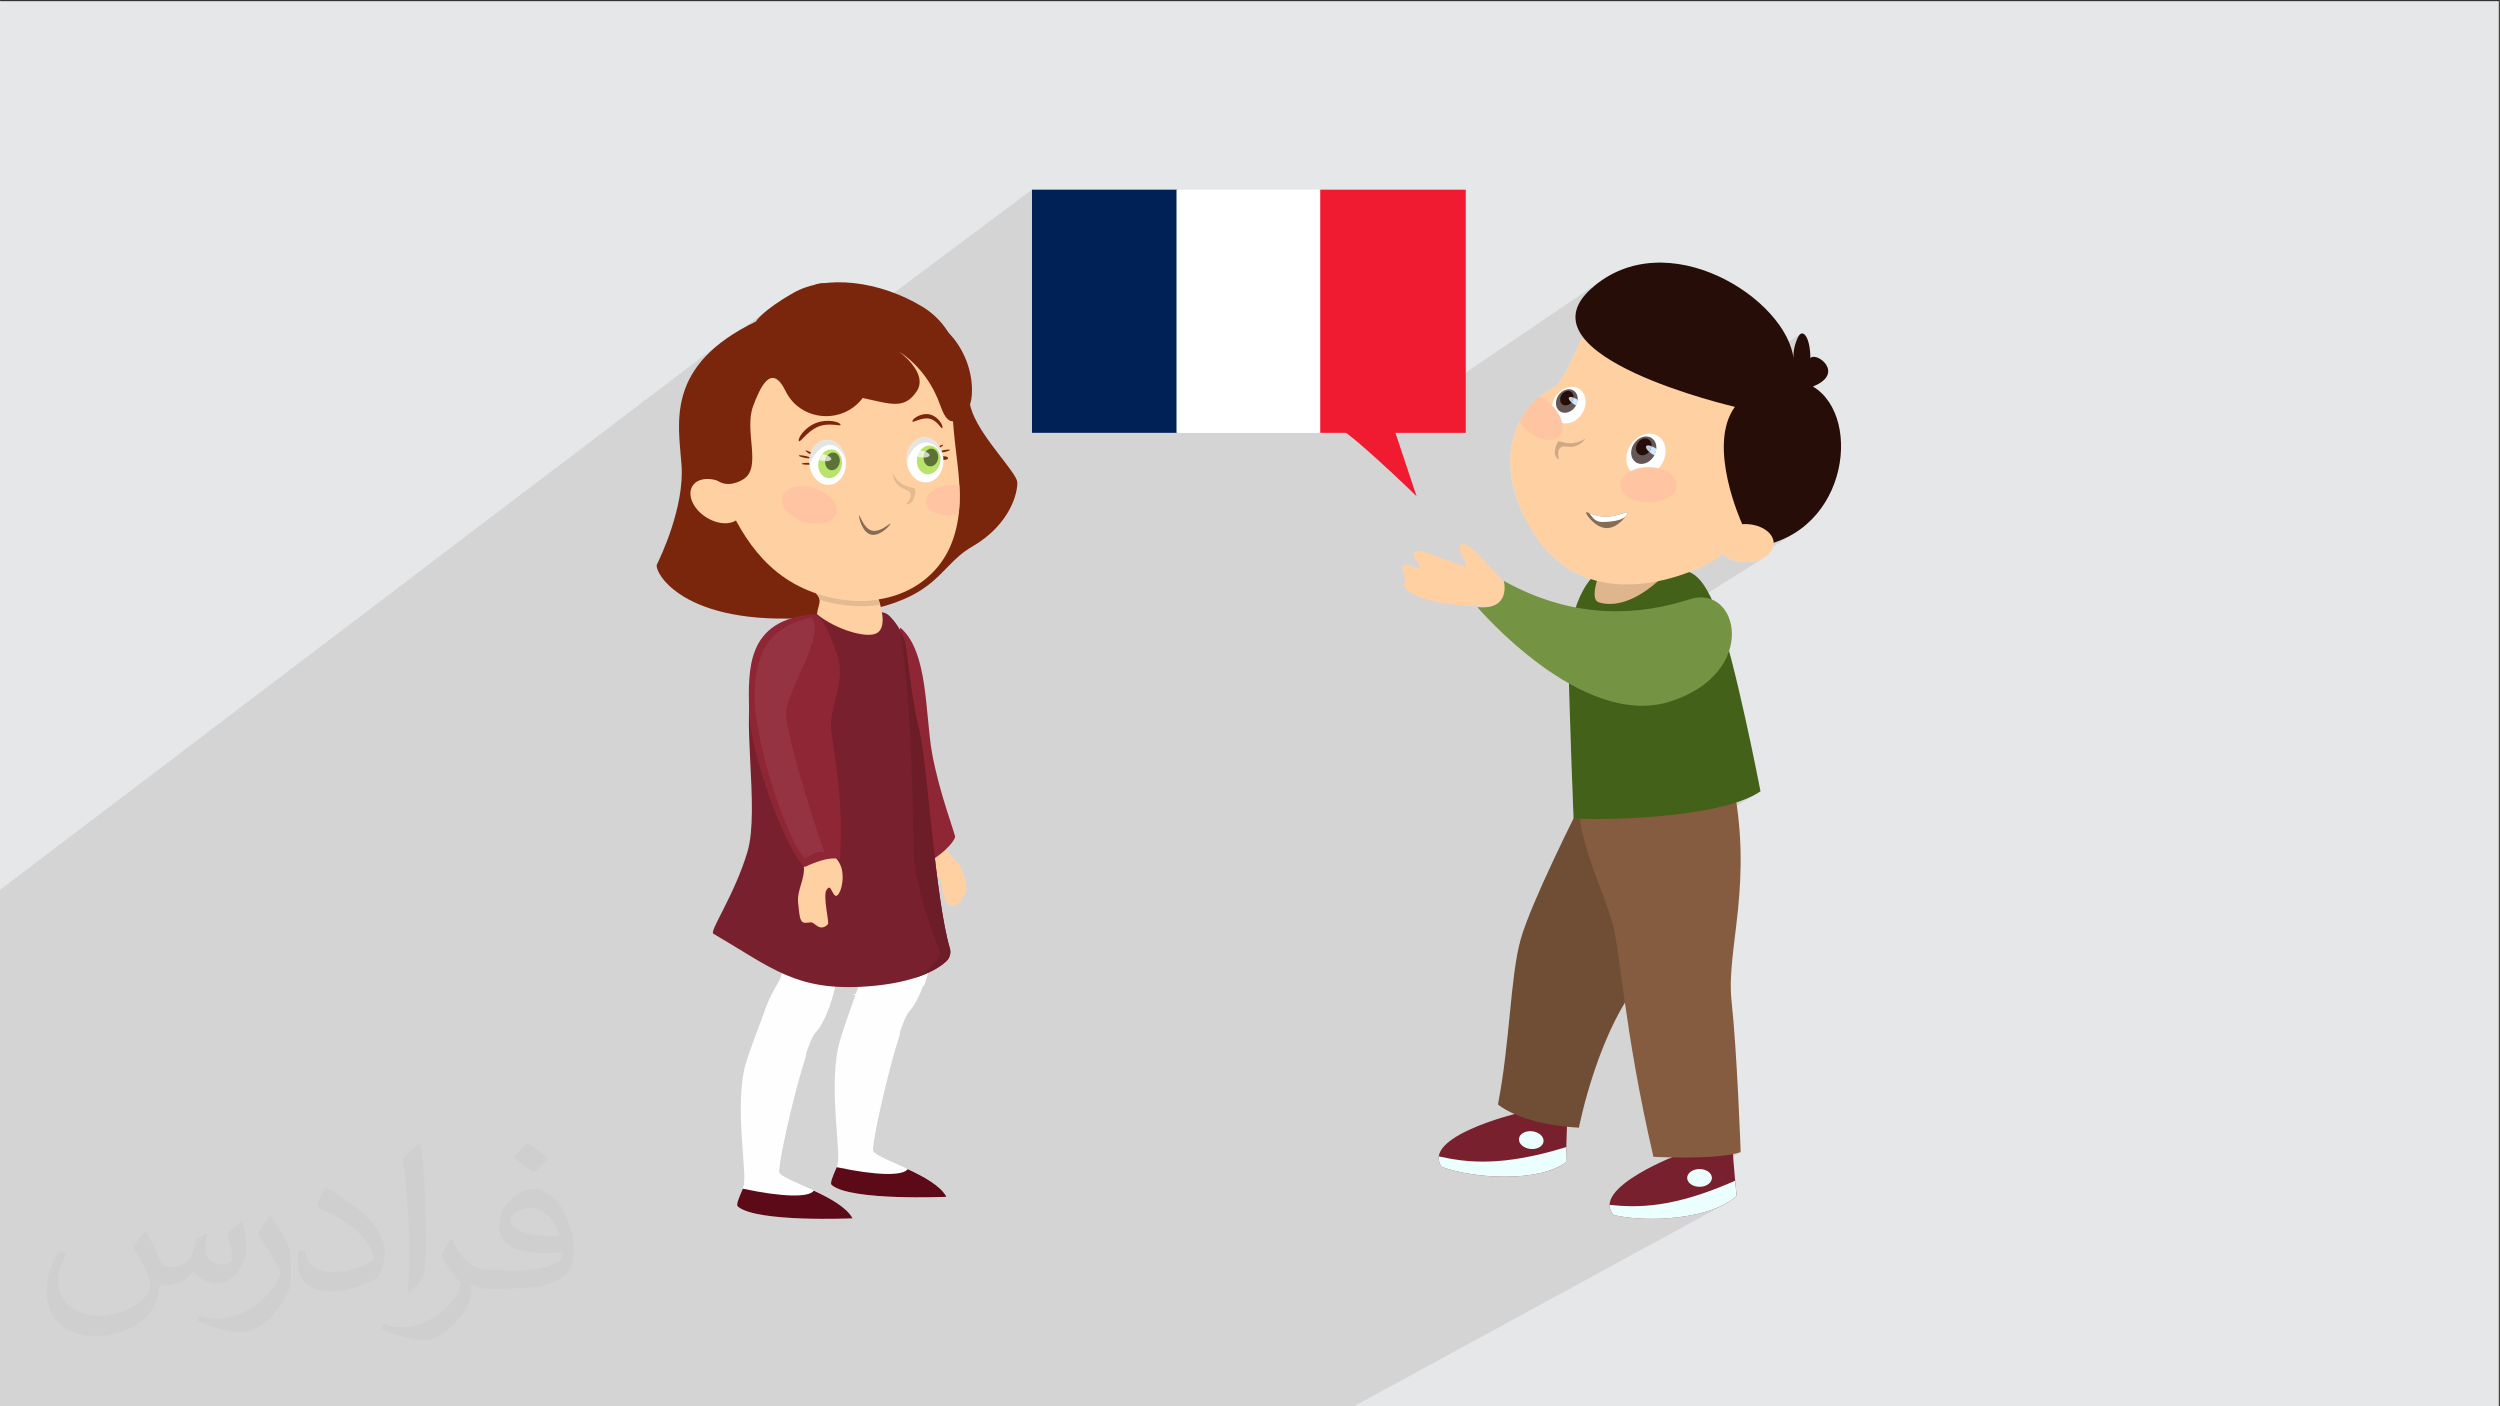 <?xml version="1.0" encoding="UTF-8"?>
<!DOCTYPE svg PUBLIC "-//W3C//DTD SVG 1.1//EN" "http://www.w3.org/Graphics/SVG/1.1/DTD/svg11.dtd">
<!-- Creator: CorelDRAW -->
<svg xmlns="http://www.w3.org/2000/svg" xml:space="preserve" width="3.703in" height="2.083in" version="1.1" style="shape-rendering:geometricPrecision; text-rendering:geometricPrecision; image-rendering:optimizeQuality; fill-rule:evenodd; clip-rule:evenodd"
viewBox="0 0 3703.33 2083.33"
 xmlns:xlink="http://www.w3.org/1999/xlink"
 xmlns:xodm="http://www.corel.com/coreldraw/odm/2003">
 <rect x="0" y="0" width="3703.33" height="2083.33" fill="#333333" stroke="none"/>
 <defs>
  <style type="text/css">
   <![CDATA[
    .str0 {stroke:#FEFEFE;stroke-width:3;stroke-miterlimit:10}
    .str1 {stroke:#7A260C;stroke-width:3;stroke-miterlimit:10}
    .fil3 {fill:#002156}
    .fil0 {fill:#E6E7E8}
    .fil5 {fill:#F01B31}
    .fil4 {fill:white}
    .fil23 {fill:#FEFEFE;fill-rule:nonzero}
    .fil13 {fill:#260D08;fill-rule:nonzero}
    .fil10 {fill:#436118;fill-rule:nonzero}
    .fil24 {fill:#5C0A17;fill-rule:nonzero}
    .fil30 {fill:#5D7336;fill-rule:nonzero}
    .fil17 {fill:#665757;fill-rule:nonzero}
    .fil35 {fill:#6C1D28;fill-rule:nonzero}
    .fil8 {fill:#704E35;fill-rule:nonzero}
    .fil21 {fill:#759443;fill-rule:nonzero}
    .fil6 {fill:#78202D;fill-rule:nonzero}
    .fil25 {fill:#7A260C;fill-rule:nonzero}
    .fil34 {fill:#808537;fill-rule:nonzero}
    .fil9 {fill:#855C3F;fill-rule:nonzero}
    .fil15 {fill:#856C54;fill-rule:nonzero}
    .fil22 {fill:#8F2636;fill-rule:nonzero}
    .fil33 {fill:#963342;fill-rule:nonzero}
    .fil27 {fill:#A44931;fill-rule:nonzero}
    .fil29 {fill:#B8E46B;fill-rule:nonzero}
    .fil20 {fill:#C3D0DC;fill-rule:nonzero}
    .fil32 {fill:#CED5C2;fill-rule:nonzero}
    .fil14 {fill:#CFA984;fill-rule:nonzero}
    .fil19 {fill:#D2E9FF;fill-rule:nonzero}
    .fil11 {fill:#DEB58C;fill-rule:nonzero}
    .fil28 {fill:#E4BA91;fill-rule:nonzero}
    .fil26 {fill:#E4E4E4;fill-rule:nonzero}
    .fil31 {fill:#EAF7D2;fill-rule:nonzero}
    .fil7 {fill:#ECFFFF;fill-rule:nonzero}
    .fil18 {fill:#FFC4A2;fill-rule:nonzero}
    .fil12 {fill:#FFD0A2;fill-rule:nonzero}
    .fil16 {fill:white;fill-rule:nonzero}
    .fil2 {fill:#373435;fill-opacity:0.031}
    .fil1 {fill:#373435;fill-opacity:0.102}
   ]]>
  </style>
 </defs>
 <g id="Layer_x0020_1">
  <polygon class="fil0" points="-1.67,1.74 3701.66,1.74 3701.66,2084.93 -1.67,2084.93 "/>
  <polygon class="fil1" points="2299.1,575.67 2276.72,590.61 2275.45,591.75 2271.9,595.25 2268.36,599.06 2264.87,603.2 2261.45,607.66 2258.14,612.43 2254.96,617.52 2251.94,622.91 2249.12,628.61 2246.53,634.62 2244.19,640.93 2242.14,647.54 2240.4,654.44 2239.01,661.64 2237.99,669.13 2237.39,676.92 2237.21,684.99 2237.51,693.34 2238.3,701.97 2239.62,710.89 2241.49,720.08 2243.95,729.54 2247.04,739.28 2250.76,749.28 2255.17,759.55 2256.78,762.86 2666.7,495.09 2664.83,497.08 2663.11,500.1 2660.36,506.93 2658.5,513.18 2657.38,518.76 2656.83,523.56 2656.69,527.48 2656.79,530.4 2656.97,532.23 2657.07,532.87 2268.83,785.39 2270.8,788.68 2274.77,794.72 2682.07,530.28 2679.2,534.52 2677.54,539.81 2676.82,545.63 2676.8,551.51 2677.22,556.94 2677.84,561.44 2678.39,564.5 2678.63,565.63 2291.43,815.88 2296.48,821.16 2298,822.61 2685.52,572.54 2693.55,568.83 2298.89,823.45 2302.03,826.43 2307.7,831.32 2313.48,835.83 2319.36,839.98 2325.33,843.78 2331.39,847.24 2337.53,850.36 2343.74,853.17 2350.01,855.66 2356.33,857.85 2352.69,862.51 2349.32,867.42 2346.21,872.54 2343.34,877.83 2340.71,883.26 2338.31,888.77 2336.12,894.33 2334.15,899.91 2245.78,956.12 2247.63,957.73 2253.12,962.41 2258.8,967.13 2264.66,971.86 2270.69,976.6 2276.88,981.32 2283.16,985.96 2502.6,847.43 2506.1,846.08 2509.52,844.71 2512.85,843.33 2516.1,841.94 2519.26,840.54 2522.33,839.15 2523.05,838.81 2551.63,820.78 2554.66,823.36 2558.1,825.69 2561.91,827.74 2566.07,829.5 2570.52,830.92 2575.24,831.98 2580.19,832.67 2581.7,832.76 2627.52,803.98 2637.76,800.25 2647.44,795.88 2656.54,790.89 2589.93,832.71 2593.77,832.5 2601.64,830.96 2608.78,828.45 2615.02,825.08 2319.98,1010.06 2324.12,1012.46 2324.28,1017.66 2324.44,1023.02 2324.61,1028.54 2324.78,1034.2 2324.96,1040 2325.14,1045.93 2325.33,1051.96 2325.52,1058.11 2325.71,1064.35 2325.91,1070.68 2326.12,1077.08 2326.33,1083.55 2326.54,1090.08 2326.76,1096.66 2326.97,1103.28 2327.2,1109.92 2327.42,1116.59 2327.65,1123.26 2327.88,1129.93 2328.11,1136.59 2328.34,1143.24 2328.58,1149.85 2328.81,1156.43 2329.06,1162.96 2329.3,1169.43 2329.54,1175.83 2329.78,1182.15 2330.02,1188.39 2330.26,1194.53 2330.51,1200.56 2330.75,1206.48 2330.99,1212.28 2331,1212.28 2329.15,1216.02 2327.14,1220.09 2324.99,1224.47 2322.72,1229.13 2320.32,1234.05 2317.81,1239.21 2315.21,1244.59 2312.52,1250.18 2309.77,1255.95 2306.94,1261.88 2304.07,1267.94 2301.17,1274.13 2298.23,1280.42 2295.28,1286.78 2292.33,1293.2 2289.38,1299.66 2286.45,1306.13 2283.56,1312.61 2280.7,1319.05 2277.9,1325.45 2275.17,1331.79 2272.51,1338.04 2269.94,1344.18 2267.47,1350.2 2265.11,1356.06 2262.88,1361.76 2260.78,1367.27 2258.82,1372.57 2257.33,1376.76 2572.19,1188.79 2577.42,1187.02 2582.45,1185.16 2587.28,1183.22 2591.89,1181.2 2596.27,1179.1 2600.41,1176.91 2604.3,1174.64 2255.27,1382.86 2253.95,1387.02 2252.69,1391.28 2251.28,1396.56 2249.96,1402.08 2248.71,1407.81 2247.54,1413.75 2246.43,1419.9 2245.38,1426.24 2244.38,1432.77 2243.44,1439.48 2242.53,1446.37 2241.66,1453.42 2240.82,1460.63 2240,1468 2239.2,1475.51 2238.41,1483.16 2237.63,1490.94 2236.84,1498.84 2236.05,1506.86 2235.24,1514.99 2234.41,1523.22 2233.56,1531.54 2232.67,1539.95 2231.75,1548.44 2230.78,1557.01 2229.76,1565.63 2228.68,1574.32 2227.54,1583.06 2226.59,1589.96 2407.05,1485.44 2407.83,1490.92 2408.63,1496.49 2409.46,1502.17 2410.31,1507.96 2411.19,1513.85 2412.1,1519.85 2413.04,1525.96 2414.01,1532.17 2415.01,1538.49 2416.04,1544.91 2417.11,1551.44 2418.2,1558.08 2419.34,1564.83 2420.52,1571.69 2421.73,1578.65 2422.98,1585.72 2424.27,1592.9 2425.61,1600.19 2426.98,1607.58 2428.4,1615.09 2429.87,1622.7 2431.38,1630.43 2432.94,1638.26 2434.55,1646.21 2436.2,1654.26 2437.91,1662.43 2439.67,1670.7 2441.48,1679.09 2443.35,1687.59 2445.27,1696.2 2447.24,1704.92 2449.28,1713.75 2449.78,1713.78 2451.23,1713.85 2453.56,1713.96 2456.69,1714.09 2460.57,1714.24 2465.12,1714.39 2470.26,1714.54 2475.94,1714.67 2406.28,1753.33 2401.51,1757.24 2395.77,1762.75 2391.02,1768.36 2387.42,1774.03 2385.15,1779.72 2384.37,1785.41 2385.25,1791.06 2385.42,1791.59 2385.5,1791.82 2385.83,1792.68 2385.9,1792.84 2385.97,1793 2386.04,1793.17 2386.11,1793.33 2386.18,1793.49 2386.26,1793.65 2386.33,1793.82 2386.41,1793.98 2386.63,1794.41 2386.73,1794.61 2386.84,1794.81 2386.95,1795.01 2387.06,1795.22 2387.18,1795.42 2387.3,1795.62 2387.42,1795.82 2387.54,1796.02 2387.67,1796.23 2387.82,1796.45 2387.97,1796.68 2388.12,1796.91 2388.28,1797.13 2388.43,1797.35 2388.6,1797.58 2388.76,1797.8 2388.93,1798.03 2388.95,1798.06 2389,1798.12 2389.18,1798.35 2389.37,1798.58 2389.55,1798.81 2389.74,1799.04 2389.94,1799.28 2390.13,1799.5 2390.33,1799.74 2390.54,1799.96 2395.35,1801.04 2399.94,1801.93 2567.23,1709.76 2568.78,1709.44 2570.3,1709.11 2571.77,1708.77 2573.21,1708.41 2574.61,1708.04 2575.97,1707.65 2577.29,1707.26 2578.56,1706.85 2404.52,1802.68 2405.71,1802.87 2411.22,1803.62 2416.92,1804.26 2422.8,1804.78 2428.83,1805.18 2434.99,1805.46 2441.28,1805.63 2447.65,1805.67 2454.11,1805.58 2460.61,1805.37 2467.16,1805.02 2473.72,1804.55 2480.29,1803.94 2486.83,1803.2 2493.33,1802.33 2499.77,1801.31 2506.13,1800.16 2512.38,1798.86 2518.52,1797.42 2524.52,1795.83 2530.37,1794.09 2536.03,1792.21 2541.49,1790.18 2546.74,1787.99 2551.76,1785.64 2556.51,1783.14 2002.69,2084.93 1891.93,2084.93 1886.26,2084.93 1873.9,2084.93 1869.26,2084.93 1869.1,2084.93 1869.02,2084.93 1864.72,2084.93 1864.24,2084.93 1860.57,2084.93 1859.64,2084.93 1856.84,2084.93 1855.06,2084.93 1854.57,2084.93 1853.51,2084.93 1808.8,2084.93 1803.95,2084.93 1782.19,2084.93 1675,2084.93 1606.82,2084.93 1587.94,2084.93 1511.98,2084.93 1507.44,2084.93 1507.28,2084.93 1507.23,2084.93 1503.02,2084.93 1502.64,2084.93 1499.19,2084.93 1498.01,2084.93 1495.68,2084.93 1493.48,2084.93 1493.42,2084.93 1492.97,2084.93 1492.53,2084.93 1492.39,2084.93 1484.72,2084.93 1458.64,2084.93 1438.94,2084.93 1371.92,2084.93 1088.72,2084.93 1078.42,2084.93 1071.15,2084.93 895.62,2084.93 895.61,2084.93 889.22,2084.93 889.14,2084.93 889.13,2084.93 888.89,2084.93 888.87,2084.93 888.47,2084.93 888.43,2084.93 887.9,2084.93 887.82,2084.93 887.17,2084.93 887.05,2084.93 886.28,2084.93 886.12,2084.93 885.26,2084.93 884.08,2084.93 883.79,2084.93 882.77,2084.93 882.4,2084.93 881.31,2084.93 880.87,2084.93 879.73,2084.93 879.2,2084.93 878.02,2084.93 877.39,2084.93 876.18,2084.93 875.46,2084.93 874.22,2084.93 873.39,2084.93 872.15,2084.93 871.21,2084.93 869.96,2084.93 868.9,2084.93 867.66,2084.93 866.48,2084.93 865.26,2084.93 863.96,2084.93 862.91,2084.93 862.75,2084.93 861.32,2084.93 860.15,2084.93 858.59,2084.93 857.45,2084.93 855.75,2084.93 854.67,2084.93 852.83,2084.93 851.79,2084.93 849.82,2084.93 848.83,2084.93 846.72,2084.93 845.8,2084.93 842.69,2084.93 840.28,2084.93 839.51,2084.93 836.96,2084.93 836.26,2084.93 833.56,2084.93 832.95,2084.93 832.54,2084.93 826.86,2084.93 826.15,2084.93 823.02,2084.93 822.68,2084.93 816.33,2084.93 808.33,2084.93 808.26,2084.93 806.56,2084.93 806.47,2084.93 806.22,2084.93 806.2,2084.93 805.8,2084.93 805.76,2084.93 805.22,2084.93 805.15,2084.93 804.67,2084.93 804.49,2084.93 804.48,2084.93 804.38,2084.93 803.75,2084.93 803.59,2084.93 803.44,2084.93 802.83,2084.93 802.56,2084.93 801.37,2084.93 801.09,2084.93 800.96,2084.93 800.67,2084.93 800.24,2084.93 800.19,2084.93 800.04,2084.93 799.96,2084.93 799.69,2084.93 799.6,2084.93 798.59,2084.93 798.16,2084.93 797.06,2084.93 796.98,2084.93 796.48,2084.93 796.03,2084.93 795.26,2084.93 794.66,2084.93 793.71,2084.93 793.41,2084.93 792.71,2084.93 792.46,2084.93 791.44,2084.93 791.32,2084.93 790.64,2084.93 790.19,2084.93 790.17,2084.93 789.35,2084.93 789.05,2084.93 788.44,2084.93 787.9,2084.93 787.14,2084.93 786.75,2084.93 786.58,2084.93 786.13,2084.93 785.11,2084.93 784.82,2084.93 783.69,2084.93 783.27,2084.93 782.4,2084.93 782.09,2084.93 780.91,2084.93 779.87,2084.93 779.72,2084.93 779.59,2084.93 778.5,2084.93 777.69,2084.93 777.34,2084.93 777.25,2084.93 776.15,2084.93 775.77,2084.93 775.76,2084.93 774.54,2084.93 773.74,2084.93 772.91,2084.93 772.54,2084.93 771.72,2084.93 770.11,2084.93 769.96,2084.93 768.88,2084.93 768.83,2084.93 766.43,2084.93 765.85,2084.93 765.2,2084.93 763.97,2084.93 763.82,2084.93 762.79,2084.93 762.72,2084.93 761.48,2084.93 760.62,2084.93 760.24,2084.93 759.66,2084.93 759,2084.93 757.74,2084.93 757.35,2084.93 756.46,2084.93 754.01,2084.93 753.19,2084.93 750.6,2084.93 749.85,2084.93 737.61,2084.93 737.32,2084.93 733.95,2084.93 733.93,2084.93 732.37,2084.93 728.94,2084.93 728.74,2084.93 707.6,2084.93 707.34,2084.93 707.08,2084.93 705.56,2084.93 705.31,2084.93 704.83,2084.93 704.74,2084.93 702.27,2084.93 702.18,2084.93 702.09,2084.93 701.77,2084.93 701.76,2084.93 701.44,2084.93 701.11,2084.93 701.09,2084.93 700.78,2084.93 700.74,2084.93 700.39,2084.93 700.04,2084.93 699.68,2084.93 699.31,2084.93 698.94,2084.93 698.66,2084.93 698.56,2084.93 698.5,2084.93 698.33,2084.93 698.18,2084.93 698.17,2084.93 698.01,2084.93 697.84,2084.93 697.68,2084.93 697.51,2084.93 697.41,2084.93 697.34,2084.93 697.17,2084.93 697.01,2084.93 697,2084.93 696.83,2084.93 696.66,2084.93 696.61,2084.93 696.48,2084.93 696.31,2084.93 696.19,2084.93 696.13,2084.93 695.96,2084.93 695.78,2084.93 695.6,2084.93 695.42,2084.93 695.36,2084.93 695.24,2084.93 695.05,2084.93 694.92,2084.93 694.87,2084.93 694.68,2084.93 694.49,2084.93 694.48,2084.93 694.31,2084.93 694.12,2084.93 694.05,2084.93 693.93,2084.93 693.74,2084.93 693.59,2084.93 693.54,2084.93 693.35,2084.93 693.16,2084.93 693.14,2084.93 692.96,2084.93 692.76,2084.93 692.67,2084.93 692.56,2084.93 692.36,2084.93 692.19,2084.93 692.16,2084.93 691.95,2084.93 691.75,2084.93 691.72,2084.93 691.54,2084.93 691.34,2084.93 691.23,2084.93 691.12,2084.93 690.92,2084.93 690.74,2084.93 690.7,2084.93 690.49,2084.93 690.27,2084.93 690.23,2084.93 690.06,2084.93 689.85,2084.93 689.72,2084.93 689.62,2084.93 689.4,2084.93 689.2,2084.93 689.18,2084.93 688.96,2084.93 688.73,2084.93 688.67,2084.93 688.5,2084.93 688.27,2084.93 688.13,2084.93 688.04,2084.93 687.81,2084.93 687.59,2084.93 687.58,2084.93 687.35,2084.93 687.11,2084.93 687.04,2084.93 686.87,2084.93 686.64,2084.93 686.47,2084.93 686.39,2084.93 686.15,2084.93 685.9,2084.93 685.86,2084.93 685.79,2084.93 684.72,2084.93 684.65,2084.93 683.39,2084.93 682.48,2084.93 682.41,2084.93 682.28,2084.93 682.25,2084.93 682.18,2084.93 682.09,2084.93 681.94,2084.93 681.87,2084.93 681.78,2084.93 681.71,2084.93 680.99,2084.93 680.99,2084.93 679.67,2084.93 679.13,2084.93 678.99,2084.93 678.98,2084.93 676.89,2084.93 676.89,2084.93 676.17,2084.93 675.43,2084.93 675.43,2084.93 674.96,2084.93 674.69,2084.93 673.93,2084.93 673.17,2084.93 673.17,2084.93 672.39,2084.93 672.39,2084.93 671.98,2084.93 671.6,2084.93 670.8,2084.93 670.42,2084.93 669.99,2084.93 669.98,2084.93 668.33,2084.93 668.32,2084.93 668,2084.93 666.61,2084.93 666.61,2084.93 665.65,2084.93 659.24,2084.93 658.5,2084.93 656.72,2084.93 655.8,2084.93 654.96,2084.93 630.78,2084.93 630.75,2084.93 627.98,2084.93 627.92,2084.93 626.53,2084.93 625.3,2084.93 623.82,2084.93 622.73,2084.93 622.5,2084.93 621.25,2084.93 621.16,2084.93 621.08,2084.93 620.99,2084.93 620.91,2084.93 620.24,2084.93 619.95,2084.93 619.28,2084.93 619.2,2084.93 619.11,2084.93 619.03,2084.93 618.94,2084.93 618.85,2084.93 618.7,2084.93 617.03,2084.93 616.99,2084.93 616.98,2084.93 616.63,2084.93 616.33,2084.93 616.28,2084.93 616.27,2084.93 615.98,2084.93 615.91,2084.93 615.9,2084.93 615.62,2084.93 615.54,2084.93 614.51,2084.93 614.44,2084.93 614.28,2084.93 614.2,2084.93 614.13,2084.93 613.97,2084.93 613.89,2084.93 613.81,2084.93 613.74,2084.93 613.67,2084.93 613.42,2084.93 612.96,2084.93 612.36,2084.93 612.3,2084.93 612.28,2084.93 611.94,2084.93 611.89,2084.93 611.86,2084.93 611.36,2084.93 611.34,2084.93 611.32,2084.93 611.26,2084.93 611.1,2084.93 611.08,2084.93 611,2084.93 610.73,2084.93 610.66,2084.93 610.65,2084.93 610.56,2084.93 609.52,2084.93 609.3,2084.93 608.82,2084.93 608.81,2084.93 607.95,2084.93 607.59,2084.93 607.04,2084.93 606.17,2084.93 605.89,2084.93 605.79,2084.93 605.73,2084.93 605.57,2084.93 605.32,2084.93 605.04,2084.93 604.97,2084.93 604.78,2084.93 604.78,2084.93 604.51,2084.93 604.31,2084.93 604.17,2084.93 602.88,2084.93 602.81,2084.93 602.2,2084.93 602.16,2084.93 601.98,2084.93 601.98,2084.93 601.73,2084.93 601.31,2084.93 600.8,2084.93 600.8,2084.93 600.44,2084.93 600.25,2084.93 599.31,2084.93 598.93,2084.93 598.39,2084.93 597.69,2084.93 597.68,2084.93 597.49,2084.93 597.46,2084.93 594.94,2084.93 591.48,2084.93 588.23,2084.93 583.39,2084.93 582.44,2084.93 582.44,2084.93 582.21,2084.93 549.8,2084.93 548.89,2084.93 547.85,2084.93 542.27,2084.93 471.38,2084.93 435.1,2084.93 410.99,2084.93 380.99,2084.93 380.1,2084.93 375.86,2084.93 375.85,2084.93 375.85,2084.93 375.84,2084.93 375.83,2084.93 375.83,2084.93 375.81,2084.93 375.79,2084.93 375.78,2084.93 375.78,2084.93 375.77,2084.93 375.74,2084.93 375.73,2084.93 375.72,2084.93 375.7,2084.93 375.69,2084.93 375.63,2084.93 375.59,2084.93 375.56,2084.93 375.47,2084.93 375.44,2084.93 375.43,2084.93 375.41,2084.93 375.38,2084.93 375.28,2084.93 375.17,2084.93 375.08,2084.93 375.04,2084.93 374.9,2084.93 374.75,2084.93 374.59,2084.93 374.52,2084.93 374.49,2084.93 374.48,2084.93 374.47,2084.93 374.47,2084.93 374.45,2084.93 374.44,2084.93 374.43,2084.93 374.43,2084.93 374.42,2084.93 374.4,2084.93 374.39,2084.93 374.38,2084.93 374.36,2084.93 374.35,2084.93 374.34,2084.93 374.34,2084.93 374.33,2084.93 374.33,2084.93 374.31,2084.93 374.3,2084.93 374.3,2084.93 374.29,2084.93 374.28,2084.93 374.26,2084.93 374.24,2084.93 374.24,2084.93 374.22,2084.93 374.22,2084.93 374.21,2084.93 374.2,2084.93 374.2,2084.93 374.19,2084.93 374.16,2084.93 374.16,2084.93 374.15,2084.93 374.14,2084.93 374.13,2084.93 374.1,2084.93 374.04,2084.93 374.03,2084.93 374,2084.93 373.96,2084.93 373.89,2084.93 373.87,2084.93 373.83,2084.93 373.78,2084.93 373.78,2084.93 373.69,2084.93 373.65,2084.93 373.61,2084.93 373.59,2084.93 373.56,2084.93 373.52,2084.93 373.49,2084.93 373.38,2084.93 373.37,2084.93 373.33,2084.93 373.27,2084.93 373.22,2084.93 373.22,2084.93 373.15,2084.93 373.05,2084.93 373.02,2084.93 372.76,2084.93 372.69,2084.93 372.62,2084.93 372.5,2084.93 371.86,2084.93 371.85,2084.93 371.68,2084.93 371.64,2084.93 371.5,2084.93 371.4,2084.93 371.32,2084.93 371.15,2084.93 371.14,2084.93 370.95,2084.93 370.9,2084.93 370.76,2084.93 370.37,2084.93 370.36,2084.93 370.15,2084.93 370.09,2084.93 369.94,2084.93 369.8,2084.93 369.72,2084.93 369.5,2084.93 369.5,2084.93 369.28,2084.93 369.2,2084.93 369.05,2084.93 368.89,2084.93 368.81,2084.93 368.58,2084.93 368.57,2084.93 368.34,2084.93 368.24,2084.93 368.09,2084.93 367.91,2084.93 367.84,2084.93 367.58,2084.93 367.57,2084.93 367.39,2084.93 367.33,2084.93 367.22,2084.93 367.07,2084.93 366.86,2084.93 366.8,2084.93 366.53,2084.93 365.98,2084.93 365.75,2084.93 365.7,2084.93 365.41,2084.93 365.37,2084.93 365.12,2084.93 364.98,2084.93 364.93,2084.93 364.82,2084.93 364.58,2084.93 364.53,2084.93 364.26,2084.93 364.23,2084.93 354.5,2084.93 354.37,2084.93 354.28,2084.93 354.09,2084.93 353.96,2084.93 353.27,2084.93 353.22,2084.93 353.13,2084.93 353,2084.93 352.86,2084.93 352.58,2084.93 352.44,2084.93 352.3,2084.93 352.16,2084.93 352.14,2084.93 352.02,2084.93 351.87,2084.93 351.74,2084.93 351.59,2084.93 349.69,2084.93 347.33,2084.93 334.96,2084.93 332.35,2084.93 328.79,2084.93 309.95,2084.93 309.78,2084.93 309.67,2084.93 307.42,2084.93 282.29,2084.93 277.95,2084.93 271.64,2084.93 267.9,2084.93 262.97,2084.93 256.14,2084.93 234.38,2084.93 228.32,2084.93 226.51,2084.93 214.14,2084.93 214.08,2084.93 212.37,2084.93 210.23,2084.93 205.29,2084.93 204.81,2084.93 204.25,2084.93 200.98,2084.93 194.55,2084.93 191.09,2084.93 188.45,2084.93 187.12,2084.93 187.11,2084.93 186.44,2084.93 186.38,2084.93 186.32,2084.93 186.26,2084.93 186.19,2084.93 186.13,2084.93 186.07,2084.93 186.01,2084.93 185.95,2084.93 185.89,2084.93 185.87,2084.93 185.82,2084.93 185.76,2084.93 185.7,2084.93 185.64,2084.93 185.58,2084.93 185.51,2084.93 185.46,2084.93 185.39,2084.93 185.33,2084.93 185.27,2084.93 185.21,2084.93 185.14,2084.93 185.09,2084.93 185.08,2084.93 185.02,2084.93 184.96,2084.93 184.89,2084.93 184.83,2084.93 184.77,2084.93 184.7,2084.93 184.64,2084.93 184.58,2084.93 184.52,2084.93 184.45,2084.93 184.39,2084.93 184.33,2084.93 184.31,2084.93 184.26,2084.93 184.2,2084.93 184.13,2084.93 184.07,2084.93 184,2084.93 183.94,2084.93 183.88,2084.93 183.81,2084.93 183.74,2084.93 183.61,2084.93 183.56,2084.93 183.5,2084.93 183.49,2084.93 183.43,2084.93 183.36,2084.93 183.29,2084.93 183.22,2084.93 183.09,2084.93 182.98,2084.93 182.98,2084.93 182.76,2084.93 182.76,2084.93 182.68,2084.93 182.65,2084.93 182.64,2084.93 181.98,2084.93 181.85,2084.93 181.84,2084.93 180.98,2084.93 180.7,2084.93 180.69,2084.93 180.53,2084.93 180.1,2084.93 180.09,2084.93 180.09,2084.93 180.09,2084.93 179.74,2084.93 169.59,2084.93 168.7,2084.93 126.34,2084.93 120.07,2084.93 110.22,2084.93 69.83,2084.93 63.81,2084.93 15.13,2084.93 9.1,2084.93 -1.67,2084.93 -1.67,2039.87 -1.67,2014.64 -1.67,2002.99 -1.67,1999.58 -1.67,1979.9 -1.67,1978.41 -1.67,1868.86 -1.67,1862.04 -1.67,1860.31 -1.67,1858.18 -1.67,1857.31 -1.67,1835.67 -1.67,1835.24 -1.67,1831.39 -1.67,1830.74 -1.67,1823.87 -1.67,1822.2 -1.67,1821.53 -1.67,1820.84 -1.67,1820.37 -1.67,1816.17 -1.67,1813.89 -1.67,1801.72 -1.67,1782.88 -1.67,1776.71 -1.67,1766.07 -1.67,1748.63 -1.67,1743.48 -1.67,1730.45 -1.67,1638.58 -1.67,1550.19 -1.67,1527.04 -1.67,1441.62 -1.67,1424.24 -1.67,1343.85 -1.67,1337.49 -1.67,1326.61 -1.67,1322.91 -1.67,1319.46 1067.39,507.92 1059.29,514.51 1051.9,521.18 1045.19,527.9 1043.17,530.17 1141.67,455.43 1137.13,458.94 1133.22,462.14 1129.91,465.03 1127.16,467.61 1124.91,469.87 1123.14,471.8 1121.78,473.4 1120.8,474.65 1120.16,475.55 1119.8,476.1 1119.69,476.28 1033.77,541.44 1033.71,541.52 1028.87,548.39 1024.59,555.29 1020.85,562.22 1019.98,564.06 1208.12,421.63 1209.37,421.15 1210.7,420.73 1212.12,420.38 1213.62,420.09 1215.21,419.86 1216.89,419.69 1218.64,419.58 1220.47,419.53 1015.41,574.62 1014.81,576.11 1012.47,583.07 1010.54,590.02 1008.98,596.95 1007.76,603.87 1006.87,610.75 1006.25,617.6 1005.89,624.4 1005.76,631.15 1005.81,637.84 1006.02,644.46 1006.37,651.01 1006.82,657.48 1007.33,663.85 1007.89,670.07 1528.7,281 1528.7,641.24 1742.79,641.24 1744.29,641.24 1955.7,641.24 1958.38,641.24 1993.83,641.24 2000.14,646.01 2007.27,651.74 2014.75,658.02 2378.63,411.39 2367.64,418.92 2357.02,427.67 2352.02,432.44 2347.68,437.17 2343.96,441.86 2340.85,446.51 2338.33,451.12 2336.39,455.68 2335,460.19 2334.15,464.66 2333.81,469.08 2333.98,473.45 2334.62,477.77 2335.73,482.04 2337.28,486.26 2339.25,490.42 2341.63,494.52 2344.39,498.57 2341.16,505.33 2338.06,511.99 2335.07,518.52 2332.17,524.9 2329.32,531.09 2326.52,537.06 2323.73,542.77 2320.94,548.2 2318.11,553.32 2315.22,558.09 2312.25,562.49 2309.18,566.48 2305.98,570.02 2302.63,573.1 "/>
  <path class="fil2" d="M217.02 1826.24c7,11 12,21 16,32 3,7 5,19 21,19 5,0 11,-1 17,-5 7,-3 12,-9 14,-17l6 -21 15 -7 1 1c-2,8 -3,16 -3,21 0,18 15,24 27,24 7,0 13,-4 13,-10 0,-8 -4,-23 -8,-35 7,-7 14,-14 22,-20l1 1c4,15 6,30 6,40 0,10 -4,20 -8,27 -7,14 -20,25 -36,25 -12,0 -25,-6 -34,-17l-1 0c-9,11 -22,20 -43,20l-7 0c-1,14 -4,24 -9,33 -13,25 -50,42 -85.01,42 -49,0 -73.01,-28 -73.01,-66 0,-23 8,-45 19,-60l10 4c-7,14 -12,27 -12,40 0,35 29,52 62,52 31,0 68.01,-19 75.01,-42 -3,-25 -12,-36 -26,-59 4,-7 10,-15 17,-23l1 0 0 0 0 0 2 1 0 0 0 0 0 0 0 0 0 0 0.02 -0.01 -0.01 0.01zm564.05 -133.01c10,6 20,14 30,23 -6,8 -12,15 -21,21 -10,-8 -20,-15 -30,-22 7,-8 14,-15 20,-22l0 0 0 0 1 0 0 0 0 0 0 0 0 0zm5 96.01c-17,0 -30,11 -30,19 0,17 33,23 73.01,23 -5,-20 -22,-42 -43,-42l-0.01 0zm-37 93.01c22,0 41,-1 55,-4 16,-4 30,-12 30,-18 0,-2 0,-3 -1,-5 -9,1 -19,1 -29,1 -29,0 -52,-7 -61,-23 -2,-5 -4,-10 -4,-16 0,-16 7,-32 19,-42 10,-9 21,-14 33,-14 20,0 37,16 48,42 6,14 11,30 11,51 0,14 -4,25 -12,34 -16,15 -45,21 -90.01,21l-20 0 0 0 -5 0c-11,0 -19,-2 -25,-7l-1 0c0,3 1,5 1,7 0,10 -3,23 -10,33 -20,30 -42,43 -60,43 -19,0 -42,-7 -63,-17l4 -7c7,3 16,5 29,5 34,0 78.01,-33 84.01,-64 -1,-3 -4,-6 -7,-10 -10,-12 -16,-22 -22,-32 5,-10 10,-18 14,-25l2 0c14,29 28,46 57,46l5 0 0 0 21 0 0 0 0 0 -3 1 0 0 0 0 0 0 0 0 0 0 0 0zm-146.01 31c2,-14 3,-29 3,-43l0 -21c0,-39 -5,-96.01 -9,-133.01 7,-8 17,-17 25,-23l2 1c5,47 7,101.01 7,151.01 0,13 -1,26 -2,35 -1,12 -8,21 -22,35l-3 -1 0 0 0 0 -1 -1 0 0 0 0 0 0 0 0 0 0 0 0zm-151.02 -62.01c1,18 10,33 41,33 20,0 36,-5 55,-14 3,-1 5,-3 5,-5 0,-12 -9,-27 -24,-41 -14,-13 -34,-25 -51,-32 -6,-3 -8,-5 -8,-8 0,-5 7,-16 13,-24l2 0c20,11 43,27 60,44 15,16 25,33 25,51 0,13 -4,26 -11,38 -22,11 -46,20 -70.01,20 -29,0 -48,-14 -48,-45 0,-3 0,-9 1,-16l10 0 0 0 0 0 0 -1 0 0 0 0 0 0 0 0 0 0 0 0 0.01 0zm-52 -52l18 29c7,11 13,22 13,41l0 24c0,19 -12,39 -32,60 -15,14 -29,20 -42,20 -19,0 -40,-6 -65,-17l3 -7c8,2 17,4 28,4 36,0 72.01,-26 89.01,-58 2,-4 3,-7 3,-9 0,-4 -2,-8 -4,-11 -9,-17 -19,-33 -30,-47 6,-9 12,-18 18,-27l1 0 0 -2 0 0 0 0 0 0 0 0 0 0 0 0 -0.01 0z"/>
  <g id="_2458992180544">
   <g>
    <g>
     <rect class="fil3" x="1528.7" y="281" width="215.59" height="360.24"/>
     <rect class="fil4" x="1742.79" y="281" width="215.59" height="360.24"/>
     <rect class="fil5" x="1955.7" y="281" width="215.59" height="360.24"/>
    </g>
    <path class="fil5" d="M1981.54 634.51c13.32,0 116.89,100.63 116.89,100.63l-50.31 -150.93 -66.58 50.29z"/>
   </g>
   <g>
    <g>
     <path class="fil6" d="M2322.39 1651.73c-1.81,15.41 -2.59,70.02 -2.59,70.02 -39.64,30.05 -135.97,24.77 -184.11,6.94 -31.56,-44.52 110.52,-78.99 110.52,-78.99l76.19 2.04z"/>
     <path class="fil7" d="M2135.68 1728.69c-3.81,-5.38 -5.04,-10.6 -4.35,-15.64 41.36,9.31 93.43,15.78 188.91,-13.79 -0.3,12.57 -0.44,22.49 -0.44,22.49 -39.64,30.05 -135.98,24.77 -184.12,6.94z"/>
     <path class="fil7" d="M2250.12 1686.83c-0.86,7.21 6.6,14.02 16.65,15.21 10.05,1.19 18.89,-3.7 19.74,-10.91 0.85,-7.21 -6.61,-14.02 -16.66,-15.2 -10.05,-1.19 -18.88,3.7 -19.73,10.91z"/>
     <path class="fil6" d="M2566.95 1701.68c0,15.52 5.63,69.84 5.63,69.84 -35.85,34.48 -132.14,40.52 -182.04,28.45 -36.55,-40.52 100.5,-91.4 100.5,-91.4l75.91 -6.89z"/>
     <path class="fil7" d="M2390.54 1799.97c-4.41,-4.89 -6.25,-9.94 -6.15,-15.02 42.17,4.41 94.64,4.73 185.99,-35.82 1.18,12.52 2.2,22.39 2.2,22.39 -35.85,34.48 -132.14,40.52 -182.04,28.45z"/>
     <path class="fil7" d="M2499.29 1745c0,7.26 8.21,13.15 18.32,13.15 10.12,0 18.32,-5.89 18.32,-13.15 0,-7.26 -8.2,-13.15 -18.32,-13.15 -10.11,0 -18.32,5.89 -18.32,13.15z"/>
     <path class="fil8" d="M2437.21 1444.74c-68.98,74.15 -98.29,225.9 -98.29,225.9 -87.94,-5.17 -119.9,-34.48 -119.9,-34.48 18.15,-94.85 18.15,-189.69 33.68,-244.87 15.52,-55.18 86.22,-194.85 86.22,-194.85l170.72 108.64 -72.43 139.68z"/>
     <path class="fil9" d="M2565.03 1149.86c34.28,156.93 -8.41,255.22 0,332.81 8.41,77.6 13.53,224.18 13.53,224.18 -36.16,12.07 -129.28,6.9 -129.28,6.9 -44.84,-193.13 -48.29,-306.94 -62.08,-351.78 -13.8,-44.83 -46.56,-112.09 -48.28,-165.54 156.92,-15.53 226.11,-46.56 226.11,-46.56z"/>
     <path class="fil10" d="M2456.18 847.41c40.35,-6.14 60.35,-10.53 87.08,58.44 26.73,68.98 64.67,266.43 64.67,266.43 -61.22,42.24 -249.5,42.93 -276.94,40 -4.15,-97.77 -8.45,-254.69 -8.45,-254.69 0,0 4.91,-83.59 48.58,-113.36 43.67,-29.77 85.06,3.18 85.06,3.18z"/>
     <path class="fil11" d="M2476.66 840.54c-52.39,57.55 -90.67,57.55 -108.39,51.73 -17.72,-5.82 8.76,-62.08 8.76,-62.08l99.62 10.35z"/>
     <path class="fil12" d="M2234.59 869.21c-29.32,-30.18 -59.07,-69.41 -69.84,-62.51 -10.78,6.89 10.78,26.79 6.04,30.85 -4.74,4.07 -59.5,-23.53 -72.43,-21.37 -12.93,2.16 5.17,19.4 5.17,24.15 0,4.74 -21.12,-7.7 -24.57,-2.78 -3.45,4.93 0,11.39 2.15,18.29 2.15,6.9 -5.69,8.48 1.3,15.95 25,26.73 110.69,26.73 125.78,26.73 15.09,0 26.4,-29.32 26.4,-29.32z"/>
     <path class="fil12" d="M2379.44 443.19c-43.97,50.44 -53.02,120.29 -84.06,134.51 -31.04,14.22 -95.7,86.65 -29.24,203.17 69.79,122.35 201.26,85.23 262.04,55.49 60.79,-29.75 84.07,-117.7 84.07,-117.7l0 -157.78 -76.31 -78.89 -156.5 -38.81z"/>
     <path class="fil13" d="M2657.07 532.87c-8.62,-89.67 -188.82,-205.21 -300.05,-105.19 -111.22,100.02 212.98,175.04 212.98,175.04 -42.26,57.76 10.34,172.44 10.34,172.44l6.04 36.21c149.16,-7.76 175.89,-193.14 99.15,-238.83 48.28,-18.97 6.04,-51.74 -3.45,-42.25 -9.48,9.48 -3.44,35.35 -3.44,35.35 10.35,-58.63 -6.84,-84.4 -15.52,-65.54 -8.68,18.87 -6.04,32.77 -6.04,32.77z"/>
     <path class="fil12" d="M2543.92 804.09c-0.22,15.61 18.32,28.54 41.41,28.86 23.09,0.32 42,-12.08 42.21,-27.7 0.22,-15.61 -18.33,-28.54 -41.42,-28.86 -23.09,-0.32 -42,12.07 -42.21,27.7z"/>
     <path class="fil14" d="M2309.6 680.78c-4.21,-15.84 1.9,-18.11 5.78,-19.4 0.32,-0.11 0.71,-0.15 1.18,-0.15 1.01,0 2.35,0.2 3.95,0.4 1.6,0.2 3.46,0.4 5.51,0.4 6.53,0 14.96,-2.04 22.99,-12.61 -9.33,5.67 -16.98,7.28 -23.07,7.28 -4.02,0 -7.37,-0.7 -10.06,-1.4 -2.7,-0.7 -4.76,-1.4 -6.21,-1.4 -0.92,0 -1.6,0.28 -2.04,1.02 -2.91,4.85 -9.34,20.05 1.98,25.87z"/>
     <path class="fil15" d="M2380.32 782.34c17.01,0 30.8,-20.07 30.8,-22.92 0,-0.39 -0.29,-0.56 -0.83,-0.56 -3.44,0 -17.02,6.7 -31.7,6.7 -14.68,0 -25.68,-6.7 -28.42,-6.7 -0.43,0 -0.66,0.17 -0.66,0.56 0,2.85 13.79,22.92 30.8,22.92z"/>
     <path class="fil16" d="M2415.49 659.28c-10,15.44 -7.93,34.55 4.63,42.69 12.56,8.14 30.85,2.23 40.85,-13.2 10.01,-15.43 7.93,-34.55 -4.63,-42.69 -12.56,-8.14 -30.86,-2.23 -40.86,13.2z"/>
     <path class="fil17" d="M2420.35 657.42c-6.44,9.94 -5.11,22.25 2.98,27.5 8.09,5.24 19.87,1.43 26.31,-8.51 6.44,-9.94 5.11,-22.25 -2.98,-27.49 -8.09,-5.25 -19.87,-1.44 -26.31,8.51z"/>
     <path class="fil13" d="M2425.97 656.11c-3.97,6.13 -3.15,13.72 1.84,16.95 4.98,3.24 12.25,0.89 16.22,-5.24 3.97,-6.13 3.15,-13.71 -1.84,-16.95 -4.99,-3.23 -12.26,-0.88 -16.22,5.24z"/>
     <path class="fil18" d="M2400.16 718.13c0,14.41 18.77,26.08 41.93,26.08 23.15,0 41.93,-11.67 41.93,-26.08 0,-14.41 -18.77,-26.08 -41.93,-26.08 -23.15,0 -41.93,11.67 -41.93,26.08z"/>
     <path class="fil16" d="M2378.59 765.56c17.01,0 32.53,-9 32.53,-6.14 0,0.8 -1.09,2.92 -2.98,5.56 -6.49,6.79 -23.66,8.18 -34.47,8.34 -5.81,0.09 -11.3,-2.62 -14.83,-7.23 -2.01,-2.61 -3.9,-5.05 -4.94,-6.11 4.96,1.91 13.78,5.58 24.69,5.58z"/>
     <path class="fil16" d="M2458.46 676.94c1.32,0 2.3,-0.35 2.8,-1.1 1.44,-2.19 -1.93,-6.98 -7.6,-10.98 -0.26,3.24 -1.23,6.59 -2.95,9.76 2.98,1.5 5.76,2.31 7.76,2.31z"/>
     <path class="fil19" d="M2450.7 674.63c1.72,-3.17 2.7,-6.52 2.95,-9.76 -0.32,-0.23 -0.65,-0.45 -0.99,-0.68 -2.12,-1.39 -4.24,-2.48 -6.19,-3.22 -0.23,2.29 -1.03,4.67 -2.45,6.85 -0.34,0.54 -0.71,1.03 -1.1,1.5 1.22,1.11 2.65,2.22 4.22,3.24 1.19,0.79 2.39,1.48 3.55,2.06z"/>
     <path class="fil20" d="M2442.93 669.32c0.39,-0.48 0.76,-0.97 1.1,-1.5 1.42,-2.19 2.22,-4.56 2.45,-6.85 -1.96,-0.74 -3.73,-1.14 -5.12,-1.14 -1.32,0 -2.31,0.35 -2.8,1.1 -1.14,1.73 0.73,5.09 4.37,8.4z"/>
     <path class="fil16" d="M2304.22 587.56c-8.63,13.24 -6.84,29.63 4,36.61 10.83,6.98 26.6,1.91 35.22,-11.33 8.63,-13.24 6.84,-29.63 -4,-36.61 -10.83,-6.99 -26.6,-1.92 -35.22,11.32z"/>
     <path class="fil17" d="M2308.42 585.96c-5.56,8.53 -4.41,19.08 2.57,23.58 6.98,4.5 17.13,1.23 22.69,-7.3 5.56,-8.52 4.41,-19.08 -2.57,-23.58 -6.98,-4.49 -17.14,-1.23 -22.69,7.3z"/>
     <path class="fil13" d="M2313.26 584.85c-3.43,5.25 -2.72,11.76 1.58,14.54 4.3,2.77 10.57,0.76 13.99,-4.5 3.43,-5.26 2.71,-11.76 -1.59,-14.54 -4.3,-2.77 -10.56,-0.76 -13.98,4.5z"/>
     <path class="fil16" d="M2341.27 602.71c1.14,0 1.99,-0.3 2.41,-0.94 1.24,-1.88 -1.66,-5.98 -6.55,-9.42 -0.22,2.78 -1.06,5.66 -2.55,8.38 2.57,1.29 4.96,1.98 6.69,1.98z"/>
     <path class="fil19" d="M2334.59 600.72c1.48,-2.72 2.33,-5.59 2.55,-8.38 -0.28,-0.19 -0.56,-0.39 -0.85,-0.57 -1.83,-1.2 -3.66,-2.13 -5.33,-2.77 -0.2,1.97 -0.89,4 -2.11,5.88 -0.3,0.46 -0.61,0.88 -0.94,1.28 1.06,0.95 2.28,1.9 3.64,2.8 1.03,0.67 2.06,1.26 3.06,1.76z"/>
     <path class="fil20" d="M2327.89 596.17c0.33,-0.4 0.65,-0.83 0.94,-1.28 1.22,-1.88 1.92,-3.91 2.11,-5.88 -1.69,-0.64 -3.21,-0.98 -4.42,-0.98 -1.14,0 -1.98,0.31 -2.41,0.94 -0.98,1.49 0.63,4.37 3.77,7.2z"/>
     <path class="fil18" d="M2261.41 636.75c-4.11,-3.8 -7.55,-7.93 -10.3,-12.16 8.32,-16.37 19.18,-28.85 29.33,-37.19 5.59,2.56 11.21,6.26 16.4,11.06 16.99,15.72 22.84,37.05 13.05,47.62 -9.78,10.57 -31.49,6.39 -48.48,-9.33z"/>
     <path class="fil21" d="M2227.69 860.58c107.35,59.5 203.06,50.44 275.48,27.16 72.42,-23.28 103.46,108.64 -28.45,151.32 -131.93,42.68 -286.23,-139.69 -286.23,-139.69 50.84,5.18 39.2,-38.8 39.2,-38.8z"/>
     <path class="fil21" d="M2433.28 1022.62c1.63,0 3.27,-0.03 4.9,-0.09 103.54,-3.73 123.47,-86.94 100.33,-106.98 -5.13,-4.43 -12.83,-6.17 -22.35,-6.17 -33.48,0 -89.36,21.48 -133.93,22.35 -0.06,0 -0.12,0 -0.18,0 -12.37,0 -116.37,-21.96 -144.84,-40.52 0,0 -8.58,18.43 -15,18.43 -0.04,0 -0.08,0 -0.11,0 0,0 109.02,112.98 211.18,112.98z"/>
    </g>
    <g>
     <path class="fil12" d="M1360.14 1254c3.02,28.03 0.48,35.26 2.78,45.87 2.43,11.2 14.42,17.5 14.52,3.31 0.09,-14.19 15.37,-7.18 17.14,6.16 1.77,13.34 4.71,31.76 15.2,32.63 10.49,0.87 17.02,-13.98 20.89,-19.32 3.87,-5.34 -1.49,-32.09 -14.19,-46.77 -12.7,-14.69 -29.86,-32.29 -29.86,-32.29l-26.49 10.4z"/>
     <path class="fil22" d="M1333.66 929.91c41.45,34.76 36.57,127.28 47,185.75 10.42,58.48 35.37,122.44 34.18,124.78 -8.03,18.26 -36.95,35.33 -36.95,35.33 -45.37,-25.22 -117.59,-131.3 -117.59,-131.3l73.37 -214.56z"/>
     <path class="fil23" d="M1292.64 1362.01c10.63,44.35 7.54,47.06 -5.81,70.38 -13.35,23.31 -23.34,53.3 -36.73,121.41 -13.39,68.13 -2.81,157.2 -10.15,174.02 -7.35,16.83 -11.16,25.68 -7.57,28.07 28.96,23.39 169.59,17.11 169.59,17.11 -17.67,-33.54 -105.61,-56.16 -108.74,-68.08 -3.13,-11.91 35.26,-186.91 53.89,-206.97 18.63,-20.06 35.29,-76.87 31.9,-106.04 -3.39,-29.17 -86.37,-29.91 -86.37,-29.91z"/>
     <path class="fil23" d="M1368.28 1744.04c-31.77,-18.01 -72.92,-31.04 -75.04,-39.12 -2.38,-9.04 20.78,-114.3 40.28,-174.55 -27.98,0.16 -40.79,-52.35 -60.72,-70.79 -5.51,13.22 -28.14,76.17 -31.58,93.67 -13.39,68.13 6.08,157.74 -1.28,174.56 -7.35,16.83 -11.16,25.69 -7.57,28.07 2.39,1.92 5.58,3.63 9.34,5.17l126.25 -12.72 0.31 -4.3z"/>
     <path class="fil24" d="M1344.56 1731.98c-6.96,10.24 -45.86,9.74 -105.17,-2.91 -6.97,15.98 -10.52,24.49 -7.02,26.82 28.96,23.39 169.59,17.11 169.59,17.11 -8.55,-16.22 -33.53,-29.88 -57.41,-41.02z"/>
     <path class="fil23" d="M1153.56 1393.91c10.63,44.35 7.54,47.06 -5.82,70.37 -13.35,23.31 -23.34,53.29 -36.73,121.43 -13.39,68.12 -2.8,157.19 -10.15,174.01 -7.35,16.83 -11.16,25.69 -7.57,28.07 28.96,23.39 169.6,17.1 169.6,17.1 -17.68,-33.54 -105.61,-56.16 -108.74,-68.07 -3.13,-11.92 35.26,-186.92 53.89,-206.98 18.63,-20.06 35.29,-76.87 31.9,-106.04 -3.39,-29.17 -86.37,-29.9 -86.37,-29.9z"/>
     <path class="fil23" d="M1229.19 1775.93c-31.77,-18 -72.92,-31.02 -75.04,-39.1 -2.38,-9.04 20.78,-114.31 40.28,-174.55 -27.96,0.16 -34.07,-65.27 -54.01,-83.71 -5.5,13.22 -34.85,89.09 -38.28,106.59 -13.39,68.13 6.07,157.74 -1.28,174.56 -7.35,16.83 -11.17,25.69 -7.58,28.07 2.39,1.92 5.59,3.63 9.35,5.17l126.25 -12.72 0.31 -4.31z"/>
     <path class="fil24" d="M1205.48 1763.88c-6.96,10.24 -45.86,9.74 -105.16,-2.9 -6.97,15.98 -10.53,24.49 -7.03,26.81 28.96,23.39 169.59,17.11 169.59,17.11 -8.55,-16.22 -33.53,-29.88 -57.4,-41.02z"/>
     <path class="fil25" d="M1119.7 476.28c-134.18,64.72 -115.01,149.38 -110.22,212 4.8,62.61 -31.63,138.32 -36.42,147.91 -4.8,9.59 36.41,92.3 228.09,78.74 191.69,-13.57 181.15,-71.81 238.65,-104.98 57.51,-33.17 68.06,-81.5 67.1,-95.67 -0.96,-14.18 -50.8,-63.06 -66.13,-102.35 -15.34,-39.3 -9.59,-117.88 -73.8,-157.18 -64.21,-39.29 -144.15,-47.92 -191.4,-21.09 -47.24,26.84 -55.87,42.63 -55.87,42.63z"/>
     <path class="fil25" d="M1211.56 898.12c-78.01,-0.01 -161.15,-70.4 -155.67,-134.67l23.98 -12.66c22.83,47.82 57.76,104.1 128.55,128.13 0.04,0.04 0.07,0.07 0.11,0.1 0.01,0.01 0.02,0.02 0.03,0.03 0.03,0.03 0.06,0.06 0.08,0.08 0.02,0.02 0.04,0.04 0.06,0.05 0.02,0.02 0.04,0.04 0.06,0.07 0.02,0.02 0.05,0.04 0.07,0.06 0,0 0.01,0.01 0.02,0.02 3.32,3.3 4.74,6.19 5.13,9.09 0.01,0.01 0.02,0.01 0.03,0.01 0.41,3.07 -0.35,6.13 -1.32,9.69l0 0c-0.37,0 -0.74,0 -1.12,0z"/>
     <path class="fil26" d="M1156.28 1448.61c0,0 0,0 -0,-0 1.02,-2.25 1.83,-4.44 2.43,-6.71 0,0 0,0 0,0 -0.6,2.27 -1.41,4.46 -2.43,6.71z"/>
     <path class="fil23" d="M1234.63 1471.57c-30.18,-3.06 -54.34,-11.15 -78.35,-22.96 1.02,-2.25 1.83,-4.44 2.43,-6.71 23.48,10.66 47.73,17.67 78.21,19.78 -0.68,3.28 -1.44,6.59 -2.29,9.89z"/>
     <path class="fil23 str0" d="M1269.23 1473.89c1.34,-4.24 2.69,-8.19 4.04,-11.91 3.76,-0.17 7.63,-0.41 11.58,-0.7 41.1,-3.03 69.23,-10.89 88.24,-19.34 -1.54,5.74 -3.3,11.45 -5.25,16.97 -18.13,6.24 -42.31,11.57 -74.46,13.94 -8.49,0.63 -16.5,0.95 -24.16,1.03z"/>
     <path class="fil6" d="M1217.24 906.81c-1.84,0 -3.69,0.23 -5.45,0.76 -44.17,13.26 -72.54,63.15 -94.13,103.02 -22.02,40.67 8.51,187.37 -10.46,251.17 -18.96,63.8 -56.7,117.92 -50.66,121.37 87.09,50.87 123.13,85.92 228.32,78.16 70.77,-5.22 103.07,-24.74 116.63,-36.96 5.48,-4.94 7.62,-12.63 5.49,-19.69 -21.33,-70.6 -34.4,-280.49 -45.07,-321.33 -7.58,-29 -15.16,-86.06 -19.27,-119.98 -2.33,-19.23 -11.09,-37.11 -24.9,-50.69l-0.3 -0.29c-3.61,-3.55 -8.48,-5.52 -13.54,-5.52l-86.65 0z"/>
     <path class="fil12" d="M1208.42 878.91c10.77,10.33 3.22,16.6 1.8,31.01 27.6,22.84 75.91,37.25 89.78,27.32 21.01,-15.06 -8.82,-74.11 -8.82,-74.11l-82.75 15.78z"/>
     <path class="fil12" d="M1190.72 1282.45c1.97,20.73 -10.72,35.76 -8.42,55.93 2.3,20.18 2.22,29.16 11.53,28.68 9.32,-0.48 7.42,-2.36 15.66,4.04 8.23,6.4 14.75,0.5 16.96,-1.96 2.21,-2.45 -7.94,-42.33 -2.09,-50.89 5.84,-8.56 6.54,1.64 11.89,7.83 5.35,6.19 14.51,-14.7 11.28,-35.42 -3.23,-20.73 -22.74,-30.08 -22.74,-30.08l-34.07 21.88z"/>
     <path class="fil25" d="M1309.34 887.77c-1.81,0 -3.62,-0.06 -5.45,-0.17 52.12,-8.98 92.34,-41.93 108.33,-90.07 19.13,-57.6 3.88,-109.69 -0.54,-173.26 0,-0 0,-0.01 0,-0.01 19.41,59.07 40.64,75.79 39.35,110.52 -1.26,33.97 -59.43,152.99 -141.7,152.99z"/>
     <path class="fil22" d="M1205.04 909.94c-100.38,8.54 -96.61,81.75 -95.47,143.73 1.14,61.98 55.38,209.18 82.54,230.74 38.8,-18.54 52.01,-11.43 52.01,-11.43 6.46,-87.66 -10.43,-166.2 -13.11,-193.35 -2.68,-27.16 20.34,-69.83 10.77,-103.46 -9.56,-33.63 -26.18,-67.12 -36.73,-66.22z"/>
     <path class="fil27" d="M1214 888.42c-0.01,0 -0.02,0 -0.03,-0.01 -0.39,-2.9 -1.81,-5.79 -5.13,-9.09 3.32,3.3 4.76,6.2 5.16,9.09zm-5.17 -9.11c-0.02,-0.02 -0.05,-0.04 -0.07,-0.06 0.03,0.02 0.04,0.04 0.07,0.06zm-0.13 -0.13c-0.02,-0.02 -0.04,-0.03 -0.06,-0.05 0.02,0.02 0.04,0.04 0.06,0.05zm-0.14 -0.13c-0.01,-0.01 -0.02,-0.02 -0.03,-0.03 0.01,0.01 0.02,0.02 0.03,0.03z"/>
     <path class="fil28" d="M1275.48 898.11c-16.84,0 -34.57,-2.31 -52.82,-7.17 -2.94,-0.79 -5.83,-1.63 -8.66,-2.52 -0.39,-2.9 -1.83,-5.8 -5.16,-9.09 -0.01,-0.01 -0.01,-0.02 -0.02,-0.02 -0.03,-0.02 -0.04,-0.04 -0.07,-0.06 -0.02,-0.02 -0.04,-0.04 -0.06,-0.07 -0.02,-0.02 -0.04,-0.03 -0.06,-0.05 -0.03,-0.03 -0.05,-0.06 -0.08,-0.08 -0.01,-0.01 -0.02,-0.02 -0.03,-0.03 -0.04,-0.03 -0.07,-0.07 -0.11,-0.1 4.23,1.44 8.6,2.76 13.09,3.96 18.3,4.88 36.05,7.2 52.93,7.2 9.26,0 18.27,-0.7 26.95,-2.06 0.85,2.54 1.67,5.17 2.42,7.83 -9.11,1.5 -18.57,2.28 -28.33,2.28z"/>
     <path class="fil12" d="M1410.99 576.43c-4.14,86.8 24.94,149.72 1.24,221.1 -23.71,71.38 -100.65,109.34 -190.72,85.34 -90.06,-24 -126.59,-97.76 -150.48,-151.33 -23.88,-53.56 72.28,-230.81 72.28,-230.81l173.56 -5.28 94.12 80.97z"/>
     <path class="fil15" d="M1293.53 792.42c-1.2,0 -2.39,-0.14 -3.57,-0.45 -12.83,-3.38 -18.13,-25.52 -17.39,-28.28 0.04,-0.17 0.1,-0.24 0.18,-0.24 1.21,0 6.71,19.41 18.78,22.58 1.22,0.32 2.46,0.46 3.71,0.46 5.43,0 11,-2.72 15.38,-5.44 4.38,-2.72 7.59,-5.45 8.29,-5.45 0.14,0 0.18,0.1 0.13,0.32 -0.66,2.52 -13.53,16.5 -25.5,16.5z"/>
     <path class="fil28" d="M1342.06 747.22c-0.07,0 -0.15,0 -0.22,0 11.16,-12 6.84,-16.87 4.03,-19.84 -2.82,-2.97 -20.31,-3.13 -24.05,-26.37 15.24,25.72 33.65,18.67 33.94,24.32 0.28,5.62 -1.18,21.9 -13.7,21.9z"/>
     <path class="fil25" d="M1245.06 628.91c-1.55,-3.96 -19.46,-8.9 -36.53,-2.2 -17.07,6.7 -26.83,22.51 -25.28,26.47 1.55,3.96 12.22,-14.62 29.29,-21.33 17.07,-6.7 34.07,1.02 32.51,-2.94z"/>
     <path class="fil18" d="M1158.86 735.56c-4.31,13.75 10.11,30.5 32.21,37.42 22.1,6.93 43.5,1.38 47.8,-12.36 4.31,-13.74 -10.12,-30.5 -32.21,-37.42 -22.1,-6.92 -43.5,-1.39 -47.8,12.36z"/>
     <path class="fil18" d="M1371.78 744.39c-1.2,-12.3 13.86,-23.84 33.64,-25.77 5.58,-0.55 10.91,-0.24 15.76,0.72 0.75,14 0.59,27.87 -1.03,41.85 -3.26,0.95 -6.74,1.64 -10.38,2 -19.78,1.93 -36.79,-6.48 -37.99,-18.79z"/>
     <path class="fil25" d="M1396.06 633.76c0.91,-4.11 -6.67,-17.09 -18.98,-19.83 -12.3,-2.74 -24.67,5.81 -25.59,9.92 -0.91,4.1 13.19,-6.33 25.5,-3.59 12.3,2.74 18.15,17.61 19.07,13.51z"/>
     <path class="fil12" d="M1025.87 719.77c-8.44,13.14 0.47,33.92 19.9,46.4 19.43,12.48 42.03,11.95 50.47,-1.2 8.44,-13.14 -0.47,-33.92 -19.9,-46.4 -19.43,-12.48 -42.02,-11.94 -50.47,1.2z"/>
     <path class="fil25" d="M1055.11 627.79c-23.19,90.56 19.75,99.39 46.65,81.77 26.89,-17.62 0.19,-71.25 13.72,-107.62 10.06,-27.05 27.02,-66.15 48.35,-22.3 21.33,43.86 83.46,50.28 114.07,9.97 41.73,8.84 61.73,17.58 80.02,-9.97 18.29,-27.55 -27.33,-59.59 -27.33,-59.59 34.32,22.26 52.83,53.67 62.1,80.1 9.28,26.44 19.1,32.63 38.3,10.52 19.2,-22.1 10.45,-108.35 -58.44,-140.81 -68.89,-32.46 -145.55,-59.64 -166.26,-47.3 -139.06,82.83 -151.17,205.23 -151.17,205.23z"/>
     <path class="fil25" d="M1205.93 687.06c0,0.78 -4.11,1.43 -9.18,1.43 -5.07,0 -9.18,-0.64 -9.18,-1.43 0,-0.78 4.11,-1.43 9.18,-1.43 5.07,0 9.18,0.64 9.18,1.43z"/>
     <path class="fil25" d="M1201.26 678.64c-0.16,0.76 -4.31,0.57 -9.28,-0.44 -4.97,-1.01 -8.87,-2.45 -8.72,-3.22 0.16,-0.77 4.31,-0.57 9.28,0.44 4.96,1.01 8.86,2.45 8.71,3.22z"/>
     <path class="fil25" d="M1209.27 676.44c-0.39,0.68 -4.28,-0.77 -8.7,-3.26 -4.42,-2.48 -7.69,-5.05 -7.3,-5.73 0.39,-0.69 4.28,0.77 8.7,3.25 4.42,2.48 7.69,5.05 7.31,5.74z"/>
     <path class="fil25 str1" d="M1384.4 678.61c0,0.78 4.11,1.42 9.18,1.42 5.07,0 9.17,-0.64 9.17,-1.42 0,-0.78 -4.11,-1.43 -9.17,-1.43 -5.07,0 -9.18,0.64 -9.18,1.43z"/>
     <path class="fil25" d="M1389.07 670.18c0.15,0.77 4.31,0.57 9.28,-0.44 4.96,-1.01 8.86,-2.45 8.71,-3.22 -0.15,-0.77 -4.31,-0.57 -9.28,0.43 -4.97,1.01 -8.87,2.45 -8.71,3.22z"/>
     <path class="fil25" d="M1381.06 667.99c0.39,0.68 4.28,-0.78 8.7,-3.26 4.42,-2.48 7.69,-5.05 7.31,-5.73 -0.39,-0.68 -4.28,0.77 -8.7,3.26 -4.43,2.48 -7.69,5.05 -7.31,5.73z"/>
     <path class="fil16" d="M1253.04 683.08c1.35,18.34 -9.66,34.1 -24.59,35.2 -14.93,1.09 -28.13,-12.88 -29.47,-31.23 -1.35,-18.35 9.66,-34.1 24.59,-35.2 14.93,-1.09 28.12,12.89 29.47,31.23z"/>
     <path class="fil29" d="M1246.79 690.58c-2.39,11.6 -11.98,19.43 -21.43,17.48 -9.44,-1.94 -15.16,-12.93 -12.78,-24.53 2.39,-11.6 11.98,-19.43 21.43,-17.48 9.44,1.94 15.17,12.93 12.78,24.53z"/>
     <path class="fil30" d="M1243.7 685.71c-1.47,7.15 -7.39,11.98 -13.21,10.78 -5.82,-1.19 -9.35,-7.97 -7.87,-15.12 1.47,-7.15 7.39,-11.98 13.21,-10.78 5.82,1.2 9.35,7.97 7.87,15.12z"/>
     <path class="fil16" d="M1213.09 681.54c-3.98,-1.29 -6.97,-3.11 -8.01,-4.87 1,-1.48 1.98,-2.85 2.96,-4.12 1.26,-0.33 2.81,-0.5 4.55,-0.5 1.61,0 3.39,0.15 5.24,0.45 -2.09,2.49 -3.75,5.56 -4.75,9.03z"/>
     <path class="fil31" d="M1222.35 683.2c-1.65,-0.07 -3.44,-0.28 -5.28,-0.65 -1.4,-0.28 -2.74,-0.63 -3.98,-1.02 1,-3.47 2.66,-6.54 4.75,-9.03 0.39,0.06 0.78,0.14 1.18,0.21 2.49,0.5 4.77,1.22 6.68,2.05 -1.45,1.8 -2.54,4.05 -3.07,6.61 -0.13,0.62 -0.22,1.23 -0.27,1.83z"/>
     <path class="fil32" d="M1223.48 683.23c-0.36,0 -0.75,-0.01 -1.13,-0.03 0.06,-0.61 0.14,-1.22 0.27,-1.83 0.53,-2.56 1.62,-4.81 3.07,-6.61 3.72,1.63 6.02,3.73 5.67,5.52 -0.37,1.88 -3.54,2.95 -7.88,2.95z"/>
     <path class="fil26" d="M1198.98 687.06l0 0c-0.07,-1 -0.11,-2 -0.11,-2.99 -0.02,-17.04 10.59,-31.17 24.7,-32.22 0.55,-0.04 1.1,-0.06 1.65,-0.06 14.24,0 26.53,13.62 27.83,31.29 -3,-11.48 -11.98,-24.05 -23.74,-24.05 -6.43,0 -13.69,3.76 -21.26,13.52 -1.88,0.48 -3.11,1.31 -3.33,2.44 -0.11,0.54 0.03,1.1 0.36,1.68 -2.02,3 -4.06,6.46 -6.1,10.39z"/>
     <path class="fil26" d="M1205.08 676.67c-0.33,-0.57 -0.47,-1.14 -0.36,-1.68 0.22,-1.13 1.45,-1.96 3.33,-2.44 -0.98,1.27 -1.97,2.64 -2.96,4.12z"/>
     <path class="fil16" d="M1397.33 679.42c1.35,18.35 -9.66,34.1 -24.59,35.2 -14.93,1.1 -28.13,-12.88 -29.48,-31.23 -1.35,-18.34 9.66,-34.1 24.59,-35.19 14.94,-1.1 28.13,12.88 29.48,31.22z"/>
     <path class="fil26" d="M1343.27 683.39l0 0c-0.08,-1 -0.11,-2 -0.11,-2.98 -0.02,-17.04 10.59,-31.18 24.7,-32.21 0.55,-0.05 1.1,-0.07 1.65,-0.07 14.25,0 26.53,13.62 27.83,31.29 -3.64,-14.4 -14.23,-23.98 -25.58,-23.98 -10.44,0 -21.52,8.09 -28.48,27.95z"/>
     <path class="fil29" d="M1392.86 684.27c-1.93,11.68 -11.22,19.88 -20.72,18.3 -9.52,-1.58 -15.66,-12.33 -13.72,-24.02 1.94,-11.69 11.22,-19.89 20.73,-18.31 9.51,1.57 15.65,12.33 13.71,24.02z"/>
     <path class="fil30" d="M1389.59 679.52c-1.2,7.2 -6.92,12.26 -12.78,11.28 -5.87,-0.97 -9.65,-7.6 -8.46,-14.8 1.2,-7.21 6.92,-12.26 12.78,-11.29 5.86,0.98 9.65,7.61 8.46,14.81z"/>
     <path class="fil16" d="M1358.83 676.53c-5.33,-1.49 -8.97,-4 -8.62,-6.21 0.33,-2.04 3.95,-3.26 8.85,-3.26 1.31,0 2.71,0.08 4.17,0.27 -1.99,2.56 -3.54,5.7 -4.4,9.2z"/>
     <path class="fil31" d="M1368.16 677.84c-1.66,0 -3.45,-0.14 -5.31,-0.43 -1.41,-0.23 -2.76,-0.52 -4.01,-0.87 0.86,-3.5 2.41,-6.64 4.4,-9.2 0.39,0.05 0.79,0.11 1.19,0.17 2.5,0.4 4.81,1.03 6.75,1.78 -1.38,1.85 -2.39,4.15 -2.81,6.72 -0.1,0.61 -0.17,1.23 -0.19,1.84z"/>
     <path class="fil32" d="M1368.2 677.84c-0.02,0 -0.03,0 -0.04,0 0.03,-0.61 0.09,-1.22 0.19,-1.84 0.43,-2.57 1.43,-4.87 2.81,-6.72 3.79,1.49 6.17,3.49 5.88,5.3 -0.33,2.04 -3.94,3.26 -8.84,3.26z"/>
     <path class="fil33" d="M1192.51 1271.77c-23.8,-21.22 -76.25,-171.13 -74.59,-243.73 1.65,-72.61 30.2,-101.08 83.23,-113.12 24.14,21.15 -37.58,112.48 -36.93,141.41 0.64,28.94 30.87,132.48 57.24,207.07 0,0 -1.32,-1.62 -5.24,-1.62 -4.27,0 -11.62,1.93 -23.7,9.98z"/>
     <path class="fil26" d="M1400.27 1425.4l0 0zm0.09 -0.09c0,0 0.01,-0 0.01,-0.01 0,0.01 -0.01,0.01 -0.01,0.01zm0.1 -0.08c0,-0.01 0.02,-0.01 0.02,-0.02 -0,0.01 -0.02,0.01 -0.02,0.02zm0.08 -0.07c0.07,-0.06 0.13,-0.12 0.19,-0.17 -0.06,0.06 -0.13,0.11 -0.19,0.17zm0.22 -0.19c0.02,-0.02 0.04,-0.03 0.05,-0.05 -0.01,0.02 -0.03,0.03 -0.05,0.05zm0.09 -0.08c0.02,-0.02 0.04,-0.04 0.06,-0.05 -0.02,0.01 -0.04,0.03 -0.06,0.05zm0.07 -0.07c0.07,-0.06 0.14,-0.13 0.21,-0.19 -0.07,0.06 -0.15,0.13 -0.21,0.19zm0.24 -0.21c0.02,-0.01 0.03,-0.03 0.05,-0.04 -0.02,0.02 -0.04,0.03 -0.05,0.04zm0.09 -0.07c0.02,-0.02 0.04,-0.04 0.06,-0.06 -0.02,0.02 -0.04,0.04 -0.06,0.06zm0.09 -0.09c0.02,-0.02 0.03,-0.03 0.05,-0.04 -0.02,0.02 -0.03,0.03 -0.05,0.04z"/>
     <path class="fil34" d="M1342.63 963.31c-0.01,-0.07 -0.02,-0.15 -0.03,-0.22 0.01,0.07 0.02,0.15 0.03,0.22zm-0.06 -0.44c0,0 0,-0 0,-0.01 0,0 0,0.01 0,0.01z"/>
     <path class="fil35" d="M1350.68 1450.1c24.06,-8.56 35.87,-26.38 42.48,-36.85 1.28,-1.93 -37.94,-88.11 -39.87,-154.34 -1.93,-66.24 0,-168.48 -18.57,-322.54 4,8.3 6.68,17.23 7.85,26.49 0,0 0,0.01 0,0.01 0.01,0.07 0.02,0.15 0.03,0.22 0.01,0.07 0.02,0.15 0.03,0.22l0 0c4.11,33.92 11.69,90.98 19.27,119.98 10.67,40.85 23.74,250.74 45.07,321.33 0.54,1.82 0.81,3.69 0.81,5.53 -0,5.32 -2.23,10.5 -6.3,14.17l0 0c-0.03,0.03 -0.06,0.06 -0.09,0.08 -0.02,0.02 -0.03,0.03 -0.05,0.04 -0.01,0.01 -0.02,0.02 -0.03,0.03 -0.02,0.02 -0.04,0.04 -0.06,0.06 -0.02,0.01 -0.03,0.02 -0.04,0.03 -0.02,0.02 -0.04,0.03 -0.05,0.04 -0.01,0.01 -0.02,0.02 -0.03,0.03 -0.07,0.06 -0.15,0.13 -0.21,0.19 -0.01,0 -0.01,0.02 -0.02,0.02 -0.02,0.01 -0.04,0.03 -0.06,0.05 -0.02,0.01 -0.03,0.02 -0.05,0.03 -0.01,0.02 -0.03,0.03 -0.05,0.05 -0.01,0.01 -0.02,0.02 -0.03,0.02 -0.06,0.06 -0.13,0.11 -0.19,0.17 -0.02,0.02 -0.04,0.03 -0.06,0.05 -0,0.01 -0.02,0.01 -0.02,0.02 -0.03,0.02 -0.06,0.05 -0.09,0.07 0,0.01 -0.01,0.01 -0.01,0.01 -0.03,0.03 -0.06,0.06 -0.09,0.09l0 0c-8.59,7.39 -23.81,17.07 -49.59,24.7z"/>
     <path class="fil35" d="M1333.62 1454.46c0.84,-0.28 2.13,-0.58 3.96,-0.9 -1.29,0.3 -2.61,0.6 -3.96,0.9z"/>
    </g>
   </g>
  </g>
 </g>
</svg>
